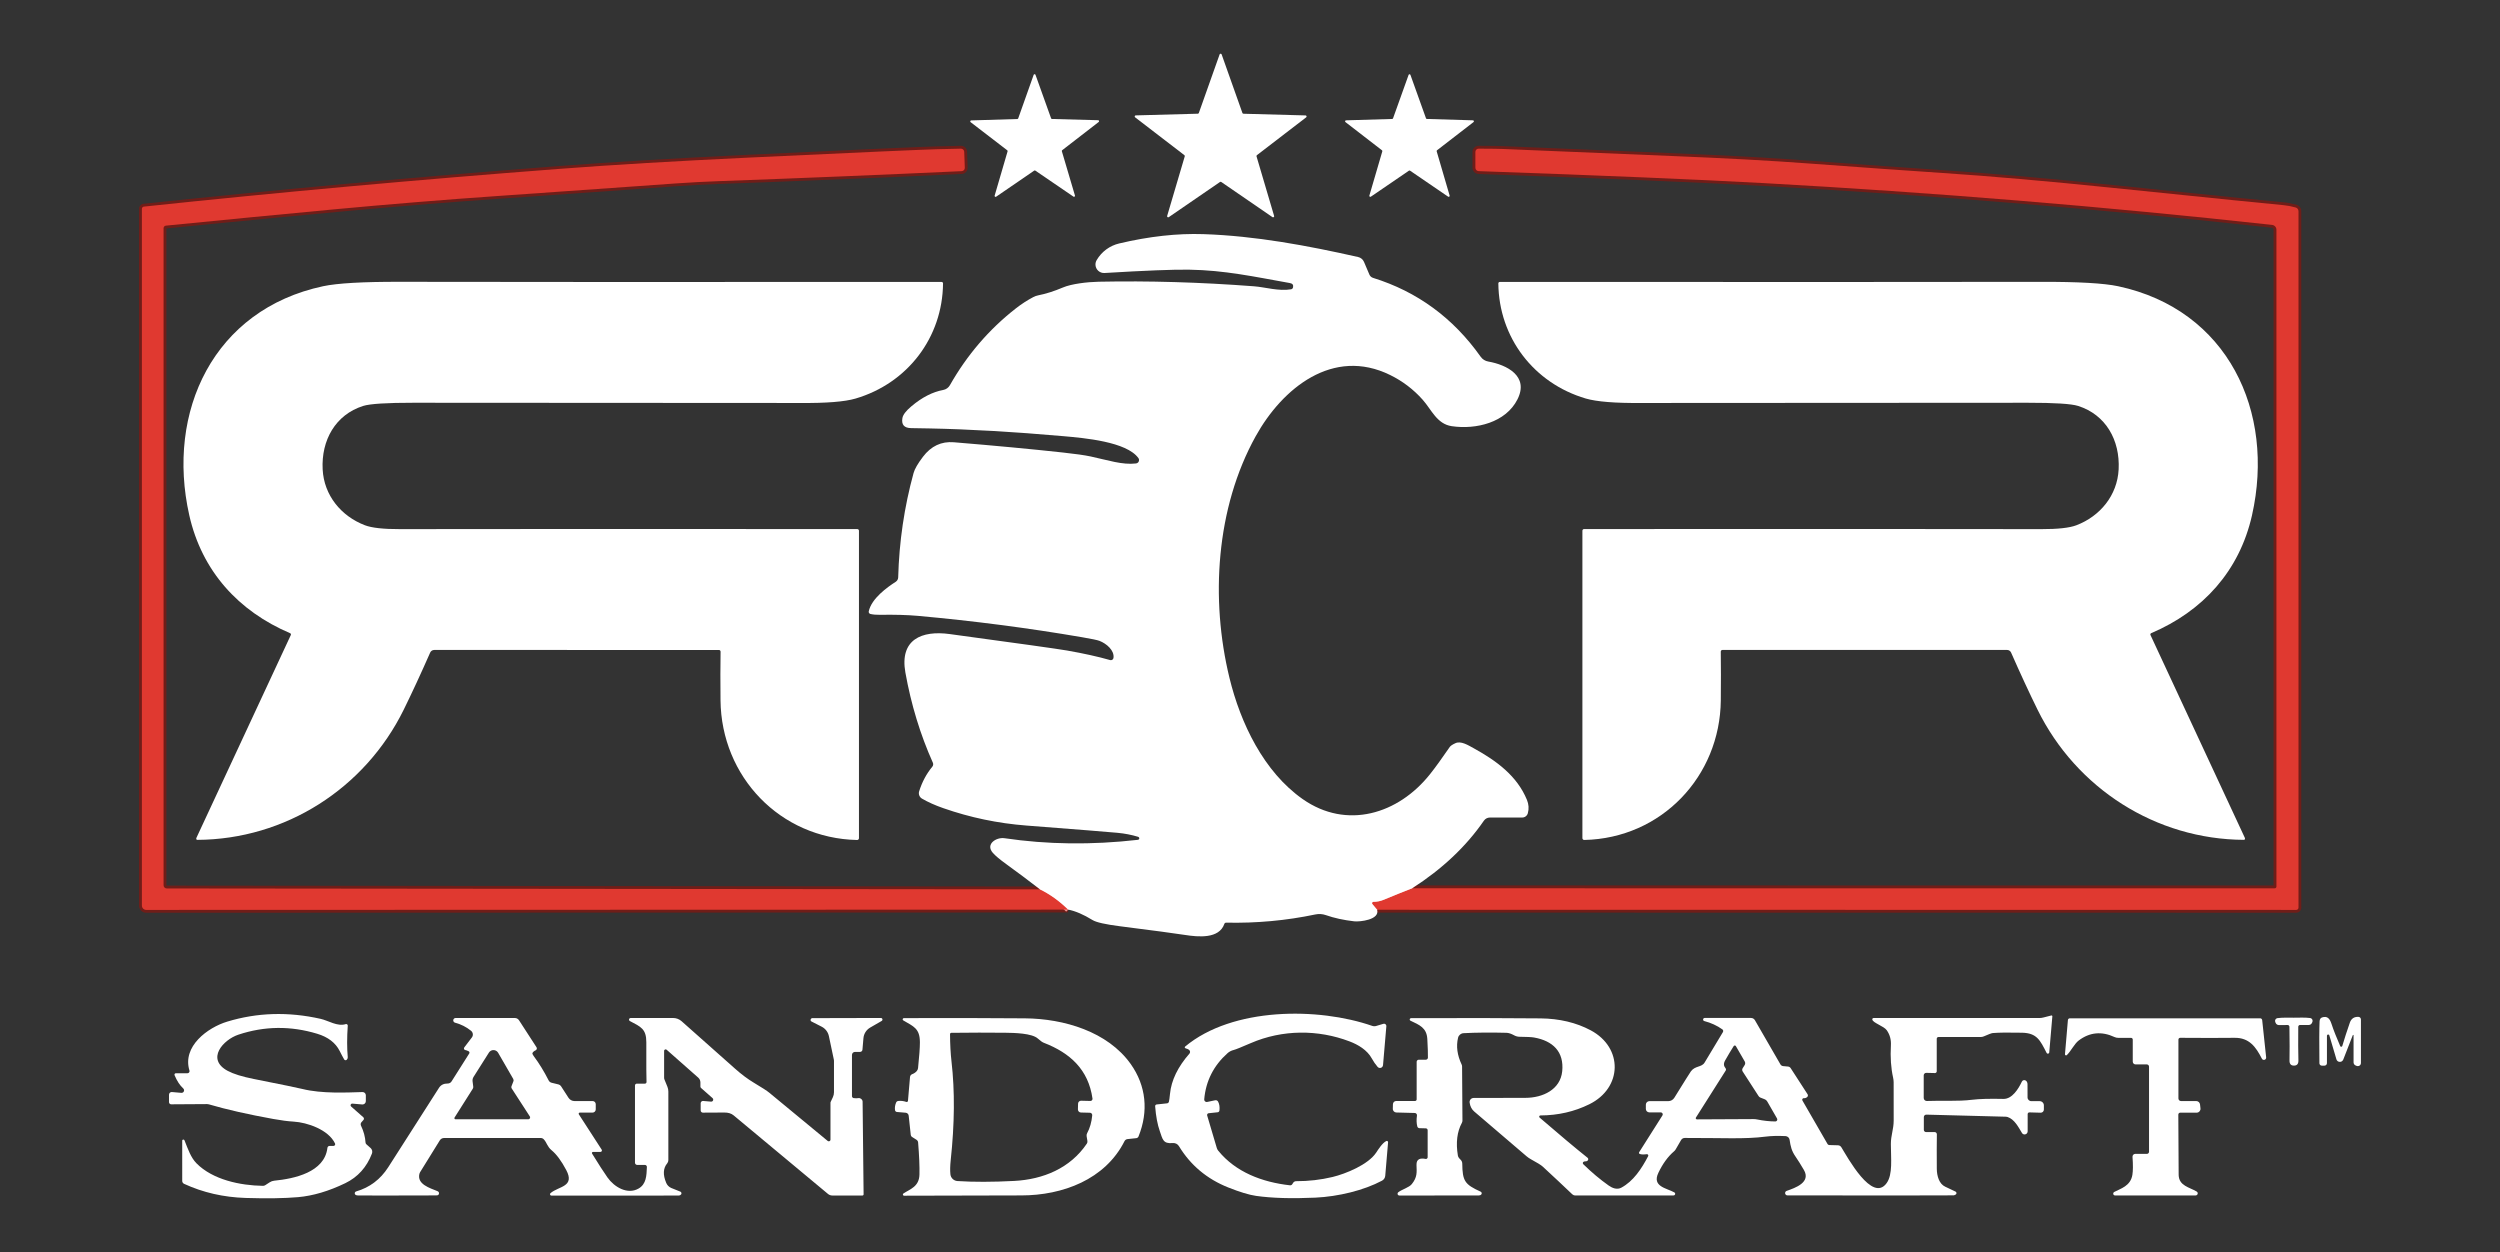 <svg xmlns="http://www.w3.org/2000/svg" xmlns:xlink="http://www.w3.org/1999/xlink" id="Layer_1" x="0px" y="0px" viewBox="0 0 220 110.175" style="enable-background:new 0 0 220 110.175;" xml:space="preserve"><rect x="0" y="0" width="220" height="110.175" fill="#333333" stroke="none"/><g>	<g>		<path style="fill:#701D18;" d="M202.068,80.319l-80.883-0.01v-0.501l80.831,0.01V18.58   c0-0.038-0.025-0.072-0.061-0.081c-0.38-0.104-0.722-0.169-1.017-0.195c-0.994-0.087-6.038-0.599-14.993-1.52   c-5.738-0.591-10.783-1.032-14.995-1.311c-3.052-0.203-7.036-0.486-11.839-0.841   c-3.269-0.244-7.25-0.462-11.834-0.648c-7.912-0.323-12.831-0.527-15.04-0.626   c-0.314-0.013-1.027-0.022-2.118-0.027l0,0c-0.018,0-0.036,0.018-0.036,0.035v1.397   c0,0.024,0.019,0.044,0.044,0.045c10.886,0.382,19.329,0.737,25.096,1.054c14.965,0.827,30.019,2.065,44.744,3.678   c0.347,0.038,0.608,0.33,0.608,0.679v57.799c0,0.222-0.181,0.403-0.403,0.403l-75.902-0.003v-0.501l75.804,0.003   V20.22c0-0.093-0.07-0.171-0.163-0.182c-14.716-1.612-29.761-2.849-44.717-3.676   c-5.763-0.317-14.204-0.671-25.086-1.054c-0.295-0.01-0.527-0.25-0.527-0.545v-1.397   c0.001-0.148,0.058-0.282,0.16-0.382c0.101-0.099,0.234-0.153,0.375-0.153c0.002,0,0.003,0,0.005,0   c1.095,0.005,1.815,0.014,2.136,0.028c2.208,0.099,7.127,0.303,15.039,0.626   c4.589,0.186,8.576,0.405,11.85,0.649c4.802,0.355,8.784,0.638,11.835,0.841   c4.217,0.28,9.269,0.721,15.013,1.312c8.952,0.921,13.993,1.432,14.985,1.519   c0.324,0.028,0.696,0.099,1.105,0.211c0.253,0.069,0.429,0.301,0.429,0.564v61.289   C202.516,80.117,202.315,80.319,202.068,80.319z"></path>		<path style="fill:#701D18;" d="M12.868,80.322c-0.348,0-0.631-0.283-0.631-0.631V18.377   c-0.001-0.226,0.17-0.418,0.397-0.444c11.82-1.253,24.115-2.37,36.547-3.32   c4.688-0.357,10.288-0.691,16.645-0.992c9.978-0.47,15.43-0.713,16.667-0.741   c1.512-0.036,1.945-0.046,2.033-0.047l0.023-0.001c0.135-0.004,0.273,0.045,0.379,0.144   c0.106,0.098,0.167,0.232,0.173,0.376l0.05,1.398c0.011,0.293-0.219,0.544-0.513,0.559   c-6.968,0.324-14.155,0.619-21.36,0.879c-1.211,0.043-2.5,0.112-3.831,0.205   c-0.931,0.064-2.21,0.154-3.837,0.273c-3.879,0.282-7.754,0.555-11.518,0.811   c-9.097,0.623-17.308,1.431-26.002,2.287l-3.447,0.339V77.904c0,0.017,0.013,0.03,0.03,0.03l76.838,0.077   l-0.001,0.501l-76.838-0.077c-0.292,0-0.53-0.238-0.53-0.531V20.082c-0.001-0.245,0.183-0.45,0.427-0.474   l3.471-0.341c8.697-0.856,16.912-1.664,26.017-2.288c3.764-0.256,7.638-0.529,11.516-0.811   c1.627-0.119,2.907-0.21,3.838-0.273c1.337-0.093,2.632-0.162,3.848-0.205   c7.204-0.259,14.389-0.555,21.354-0.879c0.021-0.001,0.038-0.019,0.037-0.041l-0.05-1.397   c-0.001-0.018-0.021-0.04-0.041-0.04c-0,0-0.001,0-0.001,0c-0.058,0.001-0.738,0.017-2.055,0.048   c-1.216,0.028-6.819,0.277-16.655,0.741c-6.352,0.3-11.948,0.634-16.631,0.991   c-12.41,0.949-24.684,2.064-36.482,3.313v61.265c0,0.072,0.058,0.13,0.13,0.13l81.131-0.025v0.501   L12.868,80.322z"></path>		<path style="fill:#F09C98;" d="M93.823,80.225c-0.745-0.734-1.559-1.318-2.42-1.738l0.22-0.45   c0.909,0.443,1.768,1.06,2.551,1.831L93.823,80.225z"></path>		<path style="fill:#F09C98;" d="M120.993,80.219l-0.418-0.503c-0.13-0.162-0.105-0.396,0.054-0.524   c0.066-0.053,0.147-0.081,0.229-0.082c0.272,0.006,0.553-0.055,0.823-0.166c0.944-0.393,1.786-0.733,2.501-1.009   l0.18,0.467c-0.711,0.275-1.549,0.612-2.489,1.004c-0.244,0.101-0.494,0.165-0.745,0.191l0.25,0.301   L120.993,80.219z"></path>	</g>	<path style="fill:#FFFFFF;" d="M109.423,10.009l5.464,0.148c0.052,0.002,0.094,0.046,0.092,0.098  c-0.001,0.028-0.014,0.055-0.037,0.072l-4.335,3.329c-0.031,0.024-0.044,0.065-0.033,0.103l1.549,5.244  c0.015,0.05-0.014,0.103-0.065,0.118c-0.028,0.008-0.057,0.003-0.081-0.013l-4.506-3.094  c-0.033-0.023-0.077-0.023-0.11,0l-4.506,3.094c-0.043,0.03-0.102,0.019-0.132-0.025  c-0.016-0.024-0.021-0.053-0.013-0.081l1.549-5.244c0.011-0.038-0.002-0.078-0.033-0.103l-4.335-3.329  c-0.042-0.032-0.049-0.092-0.017-0.134c0.017-0.022,0.044-0.036,0.072-0.037l5.464-0.148  c0.039-0.001,0.074-0.026,0.088-0.063l1.827-5.151c0.017-0.05,0.071-0.076,0.121-0.06  c0.028,0.009,0.05,0.032,0.06,0.06l1.827,5.151C109.349,9.984,109.384,10.009,109.423,10.009z"></path>	<path style="fill:#FFFFFF;" d="M125.561,10.468l4.053,0.12c0.048,0,0.088,0.039,0.088,0.088  c0,0.028-0.013,0.053-0.035,0.07l-3.209,2.478c-0.028,0.022-0.04,0.059-0.03,0.093l1.139,3.892  c0.014,0.046-0.013,0.095-0.059,0.109c-0.025,0.007-0.052,0.003-0.073-0.011l-3.349-2.288  c-0.03-0.021-0.07-0.021-0.1,0l-3.349,2.288c-0.04,0.027-0.095,0.016-0.121-0.024  c-0.014-0.022-0.018-0.049-0.011-0.073l1.139-3.892c0.01-0.034-0.002-0.071-0.03-0.093l-3.209-2.478  c-0.039-0.029-0.047-0.084-0.018-0.123c0.017-0.022,0.043-0.035,0.07-0.035l4.053-0.12  c0.035-0.002,0.066-0.025,0.078-0.058l1.367-3.817c0.016-0.046,0.066-0.07,0.112-0.053  c0.025,0.009,0.045,0.029,0.053,0.053l1.367,3.817C125.495,10.443,125.525,10.466,125.561,10.468z"></path>	<path style="fill:#FFFFFF;" d="M92.575,10.47l4.058,0.108c0.048,0.001,0.086,0.042,0.085,0.09  c-0.001,0.027-0.014,0.052-0.035,0.068l-3.209,2.481c-0.029,0.022-0.041,0.06-0.03,0.095l1.151,3.892  c0.015,0.046-0.01,0.095-0.056,0.11c-0.027,0.009-0.056,0.004-0.079-0.013l-3.352-2.288  c-0.031-0.02-0.071-0.019-0.1,0.003l-3.347,2.295c-0.041,0.026-0.095,0.015-0.121-0.026  c-0.013-0.021-0.018-0.046-0.011-0.07l1.139-3.897c0.009-0.035-0.004-0.071-0.033-0.093l-3.219-2.473  c-0.037-0.031-0.043-0.086-0.012-0.123c0.016-0.019,0.039-0.031,0.065-0.032l4.055-0.123  c0.036-0.001,0.068-0.024,0.08-0.058l1.357-3.825c0.015-0.046,0.065-0.071,0.111-0.055  c0.025,0.008,0.045,0.028,0.054,0.053l1.369,3.822C92.507,10.446,92.539,10.469,92.575,10.47z"></path>	<path style="fill:#E03930;" d="M91.513,78.262c0.889,0.434,1.718,1.029,2.486,1.785l-81.131,0.025  c-0.21,0-0.381-0.17-0.381-0.381l0,0V18.377c-0.001-0.1,0.075-0.184,0.175-0.195  c11.873-1.258,24.052-2.365,36.538-3.319c4.704-0.359,10.25-0.689,16.638-0.991  c9.877-0.466,15.431-0.713,16.661-0.741c1.333-0.032,2.015-0.048,2.045-0.048c0.16-0.01,0.298,0.113,0.308,0.275  c0,0.002,0,0.004,0,0.006l0.05,1.397c0.006,0.159-0.117,0.292-0.275,0.3  c-7.007,0.325-14.126,0.618-21.357,0.879c-1.222,0.043-2.501,0.112-3.84,0.205  c-0.931,0.063-2.21,0.154-3.837,0.273c-3.88,0.282-7.719,0.552-11.517,0.811  c-10.27,0.703-19.179,1.619-29.479,2.628c-0.116,0.012-0.203,0.109-0.203,0.225V77.904  c0,0.155,0.126,0.28,0.28,0.28L91.513,78.262z"></path>	<path style="fill:#E03930;" d="M121.185,80.059l-0.418-0.503c-0.042-0.052-0.033-0.127,0.019-0.169  c0.021-0.017,0.047-0.026,0.074-0.026c0.309,0.002,0.614-0.06,0.916-0.185c0.95-0.396,1.781-0.731,2.496-1.006  l75.902,0.003c0.084,0,0.153-0.068,0.153-0.153V20.22c0-0.221-0.166-0.406-0.386-0.43  c-14.792-1.62-29.702-2.846-44.731-3.677c-5.792-0.319-14.156-0.67-25.091-1.054  c-0.159-0.005-0.285-0.136-0.285-0.295v-1.397c0-0.158,0.128-0.285,0.285-0.285c0.001,0,0.002,0,0.003,0  c1.103,0.005,1.812,0.014,2.128,0.028c2.208,0.099,7.221,0.307,15.039,0.626c4.607,0.187,8.555,0.403,11.842,0.648  c4.826,0.357,8.772,0.637,11.837,0.841c4.23,0.28,9.232,0.718,15.004,1.312  c9.006,0.926,14.002,1.433,14.989,1.519c0.31,0.027,0.664,0.094,1.061,0.203  c0.145,0.04,0.245,0.172,0.245,0.323v61.289c0,0.111-0.088,0.2-0.198,0.2L121.185,80.059z"></path>	<path style="fill:#FFFFFF;" d="M124.272,78.169c-0.714,0.275-1.546,0.611-2.496,1.006  c-0.302,0.125-0.607,0.187-0.916,0.185c-0.066,0.001-0.12,0.055-0.119,0.121c0,0.027,0.009,0.053,0.026,0.074  l0.418,0.503c0.26,0.886-1.529,1.074-2.013,1.019c-0.924-0.105-1.756-0.287-2.496-0.546  c-0.295-0.103-0.612-0.124-0.919-0.06c-2.568,0.539-5.187,0.78-7.857,0.723  c-0.072-0.002-0.136,0.043-0.158,0.11c-0.458,1.327-2.28,1.156-3.467,0.971  c-0.898-0.14-2.795-0.394-5.692-0.761c-1.295-0.164-2.108-0.346-2.438-0.548  c-0.798-0.491-1.514-0.798-2.148-0.921c-0.768-0.756-1.596-1.351-2.486-1.785  c-0.983-0.761-1.972-1.502-2.969-2.223c-0.571-0.412-0.965-0.744-1.181-0.996  c-0.663-0.768,0.325-1.382,1.026-1.279c3.768,0.557,7.676,0.606,11.725,0.145  c0.055-0.007,0.093-0.023,0.115-0.05c0.048-0.056,0.037-0.141-0.024-0.191c-0.015-0.012-0.033-0.022-0.051-0.027  c-0.571-0.175-1.181-0.293-1.83-0.353c-0.856-0.08-3.524-0.293-8.002-0.638  c-2.511-0.194-4.945-0.703-7.302-1.527c-0.719-0.25-1.347-0.531-1.882-0.841  c-0.225-0.13-0.329-0.4-0.25-0.648c0.259-0.821,0.644-1.541,1.156-2.16c0.083-0.098,0.102-0.235,0.05-0.353  c-1.11-2.481-1.916-5.126-2.418-7.935c-0.521-2.914,1.442-3.72,3.892-3.387  c6.072,0.824,9.513,1.307,10.32,1.447c1.47,0.257,2.739,0.538,3.807,0.844c0.124,0.035,0.252-0.037,0.287-0.161  c0.002-0.009,0.004-0.018,0.006-0.027c0.098-0.663-0.621-1.269-1.234-1.504c-0.184-0.07-0.694-0.177-1.532-0.32  c-4.748-0.813-9.573-1.44-14.476-1.882c-0.896-0.08-2.002-0.11-3.317-0.09  c-0.315,0.005-0.592-0.019-0.829-0.073c-0.104-0.024-0.169-0.126-0.148-0.23c0.245-1.141,1.637-2.13,2.373-2.601  c0.132-0.085,0.213-0.229,0.218-0.386c0.085-3.144,0.536-6.204,1.352-9.181c0.097-0.357,0.373-0.836,0.829-1.437  c0.713-0.94,1.615-1.365,2.708-1.277c3.608,0.297,6.813,0.598,9.614,0.904c1.105,0.12,1.914,0.235,2.428,0.345  c1.517,0.323,2.793,0.763,4.005,0.616c0.163-0.021,0.279-0.17,0.258-0.333c-0.006-0.049-0.024-0.095-0.053-0.135  c-1.036-1.449-4.771-1.77-6.596-1.932c-4.379-0.386-8.305-0.612-11.78-0.681  c-0.534-0.012-1.075-0.021-1.622-0.028c-0.617-0.007-0.874-0.303-0.771-0.889c0.052-0.29,0.319-0.637,0.801-1.041  c0.929-0.781,1.861-1.257,2.793-1.429c0.245-0.046,0.457-0.197,0.581-0.413c1.507-2.658,3.436-4.908,5.787-6.748  c0.501-0.392,1.019-0.729,1.554-1.011c0.138-0.073,0.285-0.125,0.438-0.155c0.672-0.132,1.397-0.362,2.173-0.691  c0.736-0.315,2.12-0.486,3.144-0.506c4.394-0.09,8.948,0.043,13.662,0.401c0.994,0.075,2.185,0.451,3.269,0.265  c0.086-0.015,0.154-0.081,0.173-0.165c0.047-0.215-0.043-0.343-0.27-0.383c-3.174-0.566-5.752-1.129-8.871-1.179  c-1.37-0.022-3.853,0.076-7.449,0.293c-0.414,0.025-0.77-0.29-0.795-0.704c-0.009-0.148,0.026-0.296,0.102-0.425  l0.007-0.013c0.433-0.737,1.149-1.264,1.98-1.459c2.63-0.622,5.1-0.895,7.409-0.819  c4.571,0.15,9.169,1.011,13.619,2.015c0.228,0.052,0.418,0.21,0.511,0.425l0.478,1.124  c0.059,0.135,0.174,0.238,0.315,0.283c3.895,1.21,7.054,3.524,9.477,6.944c0.157,0.223,0.397,0.374,0.666,0.42  c1.622,0.285,3.602,1.274,2.576,3.319c-1.029,2.058-3.655,2.683-5.787,2.37c-1.309-0.19-1.782-1.454-2.553-2.32  c-0.814-0.916-1.77-1.644-2.869-2.183c-5.026-2.471-9.487,1.156-11.832,5.387  c-3.504,6.318-3.993,14.35-2.31,21.259c0.974,4.005,3.024,8.273,6.448,10.676  c3.865,2.708,8.408,1.327,11.209-2.203c0.446-0.561,1.023-1.357,1.732-2.388c0.072-0.103,0.239-0.214,0.501-0.333  c0.481-0.218,1.094,0.165,1.622,0.456c2.005,1.106,3.797,2.425,4.666,4.531c0.162,0.391,0.189,0.783,0.08,1.179  c-0.061,0.223-0.263,0.378-0.493,0.378h-2.846c-0.21,0-0.406,0.103-0.526,0.275  C129.014,74.497,126.908,76.481,124.272,78.169z"></path>	<path style="fill:#FFFFFF;" d="M17.271,73.809c0.002-0.005,0.003-0.026,0.005-0.063c0-0.001,0.001-0.003,0.003-0.003  c0,0,0,0,0,0l8.313-17.86c0.028-0.06,0.001-0.132-0.06-0.161c-0.002-0.001-0.003-0.001-0.005-0.002  c-4.538-1.932-7.76-5.462-8.868-10.368c-2.063-9.139,2.135-18.105,11.775-20.165  c1.253-0.267,3.514-0.396,6.781-0.388c7.715,0.018,23.595,0.022,47.642,0.01c0.072,0,0.13,0.058,0.13,0.13  c-0.043,4.758-3.119,8.788-7.702,10.135c-0.953,0.279-2.574,0.408-4.864,0.388c-0.652-0.005-11.997-0.012-34.035-0.02  c-2.356-0.002-3.832,0.092-4.428,0.28c-2.436,0.773-3.697,3.016-3.564,5.587  c0.118,2.285,1.629,4.115,3.72,4.914c0.602,0.23,1.63,0.344,3.084,0.34c8.507-0.015,21.921-0.017,40.242-0.005  c0.082,0,0.148,0.066,0.148,0.148v27.054c0,0.088-0.072,0.16-0.16,0.16c-0.001,0-0.002,0-0.003,0  c-6.781-0.145-11.952-5.577-12.02-12.29c-0.017-1.61-0.015-3.038,0.005-4.283  c0.001-0.082-0.064-0.149-0.145-0.15c-0.001,0-0.002,0-0.003,0H38.209c-0.153-0-0.292,0.09-0.353,0.23  c-0.813,1.846-1.589,3.522-2.33,5.029c-3.409,6.926-10.408,11.414-18.163,11.452  c-0.051,0-0.093-0.041-0.093-0.092C17.271,73.814,17.271,73.811,17.271,73.809z"></path>	<path style="fill:#FFFFFF;" d="M197.558,73.806c0.004,0.051-0.034,0.096-0.085,0.1  c-0.003,0-0.005,0-0.008,0c-7.752-0.038-14.751-4.526-18.16-11.452  c-0.741-1.507-1.518-3.183-2.33-5.029c-0.061-0.14-0.2-0.23-0.353-0.23h-25.046  c-0.082,0-0.148,0.066-0.148,0.148c0,0.001,0,0.002,0,0.003c0.018,1.245,0.019,2.672,0.003,4.283  c-0.068,6.711-5.239,12.143-12.017,12.288c-0.088,0.001-0.161-0.069-0.163-0.158c0-0.001,0-0.002,0-0.003V46.705  c0-0.082,0.066-0.148,0.148-0.148h0c18.319-0.012,31.732-0.009,40.237,0.007c1.454,0.003,2.481-0.11,3.084-0.34  c2.09-0.798,3.602-2.628,3.72-4.914c0.133-2.571-1.129-4.814-3.564-5.587c-0.594-0.189-2.069-0.282-4.426-0.28  c-22.036,0.008-33.38,0.015-34.032,0.02c-2.289,0.018-3.911-0.112-4.864-0.391  c-4.581-1.347-7.657-5.374-7.7-10.133c0-0.072,0.058-0.13,0.13-0.13l0,0  c24.043,0.012,39.922,0.009,47.637-0.007c3.267-0.008,5.528,0.121,6.781,0.388  c9.637,2.06,13.835,11.024,11.772,20.163c-1.109,4.906-4.33,8.433-8.868,10.365  c-0.062,0.026-0.092,0.097-0.067,0.158c0.001,0.002,0.001,0.003,0.002,0.005l8.31,17.86  c0.001,0,0.003,0.001,0.003,0.003C197.554,73.781,197.556,73.801,197.558,73.806z"></path>	<path style="fill:#FFFFFF;" d="M16.034,100.384c-0.001-0.057,0.045-0.103,0.103-0.102  c0.042,0,0.081,0.026,0.097,0.065c0.308,0.778,0.561,1.522,1.054,2.022c1.432,1.452,3.85,1.955,5.85,1.985  c0.072,0.002,0.142-0.018,0.203-0.058l0.396-0.255c0.12-0.079,0.257-0.127,0.398-0.14  c1.752-0.173,4.428-0.733,4.678-2.891c0.011-0.096,0.092-0.168,0.188-0.168h0.343  c0.084-0,0.152-0.069,0.152-0.153c-0-0.022-0.005-0.044-0.015-0.065  c-0.576-1.212-2.441-1.852-3.644-1.922c-0.486-0.027-1.083-0.104-1.792-0.233  c-2.218-0.401-4.107-0.829-5.667-1.287c-0.048-0.015-0.098-0.022-0.148-0.022l-3.164,0.02  c-0.105,0.001-0.191-0.083-0.193-0.188c0-0.001,0-0.002,0-0.003v-0.653c-0-0.131,0.106-0.238,0.237-0.238  c0.006,0,0.012,0,0.018,0.001l0.831,0.073c0.123,0.011,0.231-0.08,0.241-0.203  c0.006-0.07-0.021-0.139-0.073-0.185c-0.295-0.265-0.55-0.652-0.763-1.161  c-0.028-0.065,0.001-0.14,0.065-0.167c0.016-0.007,0.033-0.011,0.051-0.01h1.016  c0.102-0,0.185-0.082,0.185-0.183c0-0.018-0.003-0.035-0.008-0.052c-0.653-2.133,1.609-3.787,3.314-4.305  c2.638-0.804,5.378-0.888,8.218-0.25c0.696,0.155,1.489,0.703,2.22,0.466c0.073-0.022,0.15,0.019,0.172,0.091  c0.005,0.016,0.007,0.032,0.006,0.049c-0.072,1.046-0.072,1.97,0,2.771c0.007,0.072-0.019,0.143-0.078,0.213  c-0.05,0.063-0.142,0.072-0.205,0.021c-0.014-0.011-0.026-0.025-0.035-0.041c-0.102-0.173-0.232-0.419-0.391-0.736  c-0.364-0.724-1.023-1.231-1.978-1.519c-2.335-0.708-4.646-0.682-6.934,0.078  c-1.337,0.443-2.881,2.148-0.944,3.187c0.507,0.272,1.272,0.51,2.293,0.713c2.473,0.492,3.897,0.785,4.273,0.879  c1.73,0.433,3.947,0.31,5.297,0.273c0.158-0.004,0.289,0.12,0.293,0.278c0,0.003,0,0.005,0,0.008  v0.513c0.001,0.162-0.13,0.293-0.292,0.294c-0.008,0-0.016-0-0.023-0.001l-0.869-0.075  c-0.081-0.006-0.152,0.054-0.159,0.134c-0.004,0.046,0.014,0.091,0.049,0.121l1.071,0.946  c0.069,0.061,0.075,0.166,0.015,0.235l-0.18,0.203c-0.071,0.082-0.087,0.199-0.04,0.298  c0.239,0.499,0.372,0.995,0.401,1.489c0.003,0.059,0.03,0.114,0.075,0.153l0.368,0.328  c0.139,0.122,0.187,0.318,0.12,0.491c-0.462,1.202-1.242,2.068-2.34,2.601  c-1.46,0.706-2.847,1.116-4.16,1.232c-1.215,0.105-2.754,0.129-4.618,0.07  c-1.947-0.062-3.751-0.476-5.412-1.242c-0.101-0.046-0.165-0.146-0.165-0.255V100.384z"></path>	<path style="fill:#FFFFFF;" d="M104.289,92.099c4.173-3.482,11.727-3.467,16.468-1.82  c0.111,0.037,0.231,0.04,0.343,0.007l0.641-0.19c0.106-0.032,0.218,0.029,0.25,0.136  c0.007,0.024,0.01,0.049,0.008,0.074l-0.293,3.432c-0.014,0.149-0.145,0.258-0.294,0.244  c-0.069-0.006-0.133-0.039-0.179-0.092c-0.195-0.227-0.363-0.469-0.503-0.726c-0.418-0.773-1.229-1.239-1.975-1.522  c-2.758-1.049-5.895-1.054-8.691,0.155c-0.834,0.362-1.335,0.563-1.502,0.603  c-0.199,0.048-0.383,0.143-0.536,0.278c-1.228,1.095-1.913,2.449-2.055,4.062  c-0.011,0.12,0.078,0.226,0.2,0.236c0.021,0.002,0.043,0.001,0.063-0.004l0.701-0.148  c0.105-0.022,0.212,0.029,0.26,0.125c0.112,0.212,0.15,0.471,0.115,0.778  c-0.009,0.08-0.072,0.144-0.153,0.153l-0.796,0.085c-0.084,0.009-0.145,0.085-0.136,0.17  c0.001,0.009,0.003,0.019,0.005,0.028l0.849,2.866c0.026,0.086,0.069,0.165,0.125,0.233  c1.537,1.892,3.872,2.773,6.313,3.046c0.081,0.009,0.16-0.029,0.203-0.098l0.075-0.12  c0.057-0.09,0.158-0.145,0.265-0.145c1.105,0.002,2.171-0.121,3.199-0.368c1.161-0.28,3.131-1.079,3.842-2.143  c0.17-0.258,0.541-0.851,0.889-1.021c0.054-0.028,0.121-0.005,0.148,0.05c0.009,0.019,0.013,0.039,0.012,0.06  l-0.25,2.949c-0.016,0.181-0.122,0.342-0.283,0.428c-1.595,0.851-3.837,1.399-5.875,1.494  c-2.068,0.095-3.804,0.043-5.209-0.155c-0.609-0.087-1.427-0.335-2.453-0.743  c-1.871-0.746-3.317-1.959-4.338-3.639c-0.113-0.184-0.321-0.287-0.536-0.268  c-0.864,0.083-0.894-0.33-1.144-1.046c-0.205-0.579-0.342-1.309-0.41-2.19  c-0.006-0.081,0.053-0.152,0.133-0.16l0.914-0.098c0.08-0.009,0.146-0.067,0.165-0.145  c0.028-0.112,0.06-0.343,0.095-0.693c0.117-1.192,0.69-2.375,1.72-3.549c0.012-0.013,0.02-0.029,0.025-0.045  c0.073-0.189-0.054-0.327-0.383-0.415c-0.046-0.014-0.073-0.062-0.059-0.109  C104.267,92.124,104.276,92.11,104.289,92.099z"></path>	<path style="fill:#FFFFFF;" d="M150.008,89.581h4.085c0.139,0,0.268,0.074,0.338,0.195l2.245,3.887  c0.05,0.088,0.141,0.146,0.243,0.155l0.425,0.038c0.095,0.008,0.181,0.059,0.233,0.138l1.489,2.3  c0.051,0.078,0.037,0.181-0.033,0.243c-0.083,0.077-0.18,0.111-0.29,0.103c-0.076-0.006-0.142,0.051-0.148,0.127  c-0.002,0.027,0.004,0.055,0.018,0.078l2.203,3.815c0.036,0.064,0.102,0.104,0.175,0.105l0.751,0.02  c0.119,0.003,0.229,0.066,0.293,0.168c0.531,0.856,2.726,4.934,3.993,3.156c0.548-0.768,0.37-2.16,0.368-3.427  c-0.003-0.771,0.245-1.294,0.248-2.063c0.007-1.433,0.006-2.559-0.003-3.377c-0.002-0.14-0.018-0.279-0.048-0.415  c-0.189-0.841-0.253-1.789-0.193-2.844c0.028-0.497-0.095-0.94-0.37-1.329  c-0.248-0.353-1.212-0.641-1.267-0.931c-0.012-0.062,0.028-0.123,0.09-0.135c0.007-0.002,0.015-0.002,0.022-0.002  h14.583c0.123,0,0.247-0.016,0.368-0.048l0.696-0.178c0.036-0.01,0.073,0.013,0.083,0.05  c0.002,0.007,0.003,0.015,0.002,0.023l-0.273,3.181c-0.007,0.067-0.067,0.116-0.135,0.109  c-0.041-0.004-0.076-0.028-0.096-0.064c-0.573-1.124-0.856-1.752-2.168-1.78c-1.187-0.025-2.045-0.015-2.576,0.03  c-0.097,0.008-0.36,0.106-0.788,0.293c-0.084,0.036-0.175,0.055-0.268,0.055h-3.717  c-0.084,0-0.153,0.068-0.153,0.153v2.864c0,0.086-0.069,0.155-0.155,0.155c-0.002,0-0.003,0-0.005-0  l-0.756-0.018c-0.123-0.004-0.226,0.092-0.23,0.215c-0,0.003-0,0.005-0,0.008v1.985  c-0,0.148,0.12,0.268,0.268,0.268c0.003,0,0.007-0,0.01-0c1.464-0.058,2.693,0.05,3.98-0.108  c0.624-0.077,1.544-0.102,2.758-0.075c0.763,0.015,1.319-0.879,1.622-1.524c0.054-0.117,0.196-0.165,0.316-0.106  c0.027,0.013,0.051,0.03,0.072,0.051c0.073,0.075,0.109,0.176,0.108,0.303c0,0.602,0.001,0.984,0.003,1.144  c0.001,0.181,0.148,0.328,0.328,0.328h0.736c0.206,0,0.373,0.167,0.373,0.373v0.37c0,0.152-0.123,0.275-0.275,0.275  c-0.003,0-0.005,0-0.008-0l-0.991-0.028c-0.083-0.001-0.151,0.065-0.153,0.148c0,0.001,0,0.002,0,0.003v1.524  c-0.002,0.149-0.125,0.269-0.274,0.266c-0.092-0.001-0.178-0.05-0.226-0.129  c-0.323-0.536-0.666-1.209-1.269-1.407c-0.045-0.015-0.091-0.023-0.138-0.025l-7.009-0.183  c-0.119-0.003-0.217,0.091-0.22,0.21c0,0.002-0,0.003-0,0.005v1.126c0,0.106,0.086,0.193,0.193,0.193  h0.758c0.108,0,0.195,0.087,0.195,0.195c0,0.002,0,0.003-0,0.005c-0.012,0.751-0.013,1.759-0.005,3.024  c0.005,0.653,0.21,1.337,0.738,1.582c0.554,0.255,0.861,0.401,0.921,0.438c0.071,0.045,0.094,0.138,0.05,0.209  c-0.015,0.024-0.037,0.044-0.063,0.056c-0.085,0.04-0.132,0.06-0.14,0.06c-0.486,0.012-5.37,0.013-14.653,0.005  c-0.113-0.002-0.204-0.095-0.202-0.208c0.001-0.085,0.055-0.161,0.135-0.19c0.756-0.263,2.16-0.748,1.517-1.845  c-0.289-0.492-0.531-0.879-0.726-1.159c-0.363-0.521-0.443-0.914-0.531-1.494  c-0.026-0.179-0.176-0.314-0.358-0.323c-0.679-0.032-1.26-0.017-1.742,0.045  c-1.882,0.238-3.705,0.11-7.126,0.118c-0.135-0-0.259,0.071-0.325,0.188l-0.473,0.816  c-0.038,0.065-0.086,0.122-0.143,0.17c-0.544,0.467-1.005,1.101-1.384,1.902  c-0.571,1.209,0.716,1.329,1.409,1.715c0.069,0.038,0.095,0.124,0.057,0.194  c-0.025,0.046-0.074,0.075-0.127,0.074h-8.663c-0.091,0-0.18-0.036-0.248-0.1  c-0.759-0.724-1.626-1.537-2.601-2.438c-0.135-0.127-0.485-0.344-1.049-0.651  c-0.13-0.072-0.253-0.156-0.368-0.253c-0.189-0.157-1.726-1.472-4.613-3.945  c-0.219-0.187-0.353-0.446-0.403-0.778c-0.03-0.195,0.103-0.378,0.298-0.409  c0.015-0.002,0.031-0.004,0.047-0.004c0.085-0.003,1.608-0.007,4.568-0.01c1.522-0.003,3.071-0.723,3.234-2.34  c0.173-1.715-0.816-2.678-2.481-2.971c-0.205-0.037-0.632-0.058-1.279-0.065  c-0.159-0.002-0.316-0.043-0.456-0.12c-0.269-0.147-0.496-0.223-0.681-0.228  c-1.393-0.037-2.656-0.026-3.787,0.033c-0.232,0.012-0.427,0.175-0.481,0.401  c-0.18,0.746-0.075,1.532,0.315,2.358c0.025,0.053,0.038,0.11,0.038,0.168l0.033,4.756  c0,0.072-0.017,0.143-0.05,0.205c-0.424,0.783-0.541,1.743-0.353,2.881c0.015,0.09,0.056,0.173,0.118,0.238  l0.14,0.148c0.081,0.087,0.126,0.2,0.128,0.318c0.02,1.534,0.215,1.837,1.619,2.473  c0.079,0.036,0.115,0.129,0.08,0.207c-0.007,0.015-0.016,0.029-0.027,0.041c-0.053,0.058-0.132,0.088-0.235,0.088  c-1.065,0.002-3.389,0.003-6.974,0.003c-0.087,0.001-0.158-0.07-0.157-0.159  c0-0.049,0.023-0.096,0.062-0.127c0.335-0.258,0.951-0.415,1.196-0.723c0.486-0.608,0.433-1.029,0.41-1.675  c-0.02-0.558,0.363-0.623,0.798-0.536c0.083,0.017,0.163-0.037,0.18-0.12c0.002-0.01,0.003-0.02,0.003-0.03  v-2.378c0-0.088-0.069-0.16-0.155-0.163l-0.563-0.015c-0.093-0.001-0.173-0.066-0.195-0.158  c-0.07-0.272-0.079-0.589-0.028-0.951c0.015-0.11-0.061-0.211-0.171-0.226c-0.007-0.001-0.015-0.002-0.022-0.002  l-1.622-0.043c-0.175-0.004-0.315-0.15-0.31-0.325c0-0,0-0,0-0l0.01-0.403  c0.004-0.159,0.133-0.285,0.29-0.285h1.655c0.079,0,0.143-0.063,0.143-0.14v-3.307  c0-0.102,0.083-0.185,0.185-0.185c0,0,0,0,0,0h0.621c0.1,0,0.182-0.08,0.185-0.18  c0.007-0.334-0.011-0.884-0.053-1.65c-0.058-0.986-0.693-1.229-1.479-1.602c-0.059-0.026-0.086-0.096-0.06-0.155  c0.019-0.044,0.063-0.071,0.11-0.07c4.769-0.017,8.564-0.01,11.384,0.02c1.67,0.018,3.145,0.368,4.423,1.049  c2.884,1.539,2.786,5.074-0.118,6.506c-1.32,0.651-2.755,0.98-4.305,0.986c-0.059-0.001-0.108,0.047-0.109,0.107  c-0,0.032,0.014,0.063,0.039,0.084c1.76,1.519,3.167,2.697,4.22,3.537c0.075,0.06,0.078,0.169,0.007,0.244  c-0.04,0.042-0.097,0.065-0.154,0.064c-0.097-0.002-0.169,0.015-0.218,0.05  c-0.06,0.044-0.073,0.129-0.029,0.189c0.004,0.006,0.009,0.011,0.014,0.016c0.724,0.709,1.466,1.333,2.225,1.87  c0.318,0.228,0.738,0.401,1.114,0.2c1.064-0.566,1.79-1.665,2.37-2.779c0.03-0.059,0.006-0.132-0.053-0.161  c-0.022-0.011-0.047-0.015-0.072-0.011c-0.254,0.037-0.456,0.031-0.608-0.018  c-0.056-0.016-0.087-0.076-0.07-0.133c0.003-0.01,0.007-0.019,0.013-0.028l2.047-3.232  c0.051-0.082,0.026-0.19-0.056-0.241c-0.028-0.017-0.059-0.026-0.092-0.026H145.14  c-0.169,0-0.305-0.136-0.305-0.303v-0.373c0-0.173,0.14-0.313,0.313-0.313h1.662  c0.215-0,0.414-0.111,0.528-0.293c0.894-1.444,1.382-2.22,1.462-2.33c0.373-0.506,0.941-0.338,1.204-0.771  c0.963-1.605,1.5-2.499,1.612-2.681c0.049-0.08,0.029-0.185-0.048-0.24c-0.469-0.334-1-0.578-1.595-0.733  c-0.073-0.02-0.116-0.096-0.096-0.169C149.894,89.623,149.947,89.582,150.008,89.581z M149.33,98.505l4.964-0.025  c0.113-0.002,0.226,0.009,0.335,0.033c0.544,0.112,1.076,0.17,1.597,0.175c0.097,0.001,0.176-0.077,0.176-0.174  c0-0.031-0.008-0.062-0.024-0.089l-0.856-1.487c-0.055-0.094-0.141-0.167-0.243-0.208l-0.36-0.14  c-0.067-0.026-0.124-0.072-0.163-0.133l-1.399-2.163c-0.058-0.088-0.059-0.202-0.003-0.29l0.175-0.278  c0.061-0.096,0.064-0.218,0.007-0.318l-0.778-1.347c-0.031-0.054-0.1-0.073-0.154-0.042  c-0.016,0.009-0.029,0.022-0.039,0.037c-0.242,0.382-0.491,0.798-0.746,1.249c-0.168,0.295-0.138,0.498,0.03,0.703  c0.046,0.057,0.051,0.138,0.013,0.2l-2.621,4.138c-0.03,0.048-0.016,0.111,0.032,0.142  C149.291,98.499,149.31,98.505,149.33,98.505z"></path>	<path style="fill:#FFFFFF;" d="M207.114,91.105c-0-0.019-0.016-0.035-0.035-0.035  c-0.014,0-0.027,0.009-0.032,0.022l-0.839,2.15c-0.062,0.164-0.245,0.247-0.41,0.185  c-0.094-0.035-0.166-0.114-0.194-0.21l-0.623-2.105c-0.018-0.057-0.078-0.088-0.135-0.07  c-0.044,0.014-0.074,0.054-0.075,0.1v2.416c0,0.122-0.099,0.22-0.22,0.22l0,0h-0.23  c-0.117,0-0.211-0.094-0.213-0.21c-0.02-1.807-0.015-3.035,0.015-3.685c0.008-0.185,0.081-0.301,0.218-0.348  c0.456-0.153,0.676,0.098,0.824,0.546c0.187,0.566,0.445,1.224,0.773,1.975c0.021,0.05,0.079,0.072,0.129,0.05  c0.027-0.012,0.047-0.035,0.056-0.063c0.183-0.624,0.405-1.307,0.663-2.047c0.125-0.36,0.379-0.531,0.761-0.511  c0.121,0.007,0.215,0.107,0.215,0.228v3.84c0,0.148-0.12,0.268-0.27,0.268  c-0.033,0-0.065-0.006-0.096-0.018l-0.095-0.037c-0.113-0.045-0.188-0.155-0.188-0.278V91.105z"></path>	<path style="fill:#FFFFFF;" d="M201.856,89.558c0.513-0.003,0.971-0.028,1.437,0.028  c0.135,0.016,0.23,0.138,0.214,0.273c-0.002,0.017-0.006,0.034-0.011,0.05l-0.035,0.09  c-0.046,0.12-0.163,0.2-0.293,0.2h-0.766c-0.085,0-0.154,0.069-0.155,0.155  c-0.012,1.278-0.007,2.264,0.013,2.959c0.01,0.307-0.12,0.461-0.391,0.461c-0.27,0.002-0.401-0.151-0.393-0.458  c0.015-0.694,0.013-1.68-0.007-2.959c-0.001-0.086-0.07-0.155-0.155-0.155l-0.766,0.005  c-0.13,0.001-0.248-0.077-0.295-0.198l-0.035-0.09c-0.044-0.128,0.024-0.268,0.152-0.312  c0.015-0.005,0.032-0.009,0.048-0.011C200.882,89.536,201.34,89.558,201.856,89.558z"></path>	<path style="fill:#FFFFFF;" d="M40.092,89.584h5.214c0.15,0,0.289,0.076,0.37,0.203l1.537,2.373  c0.056,0.084,0.032,0.198-0.053,0.254c-0.009,0.006-0.019,0.011-0.029,0.016c-0.12,0.052-0.21,0.127-0.27,0.225  c-0.03,0.052,0.001,0.139,0.093,0.263c0.481,0.642,0.923,1.362,1.327,2.158c0.052,0.103,0.148,0.178,0.26,0.205  l0.613,0.15c0.089,0.023,0.165,0.077,0.215,0.153l0.661,1.024c0.117,0.178,0.316,0.285,0.528,0.285h1.595  c0.151,0,0.273,0.123,0.273,0.275v0.461c0,0.155-0.127,0.28-0.283,0.28h-1.121  c-0.055,0.001-0.1,0.046-0.099,0.101c0,0.019,0.006,0.038,0.017,0.054l2.007,3.101  c0.04,0.061,0.023,0.143-0.038,0.184c-0.021,0.014-0.046,0.021-0.072,0.022h-0.651  c-0.052-0.001-0.096,0.041-0.097,0.093c-0,0.018,0.005,0.036,0.014,0.052  c0.566,0.921,1.018,1.622,1.357,2.103c0.586,0.836,1.755,1.537,2.733,0.974c0.691-0.398,0.701-1.139,0.733-1.895  c0.005-0.097-0.069-0.179-0.167-0.185c-0.003-0-0.007-0-0.01-0h-0.678  c-0.106,0-0.193-0.087-0.193-0.195c0,0,0,0,0,0v-6.798c0-0.088,0.073-0.16,0.163-0.16c0,0,0,0,0,0h0.713  c0.077,0,0.14-0.063,0.14-0.14c0-0.003-0-0.005-0-0.008c-0.017-0.279-0.022-1.444-0.018-3.497  c0.003-1.171-0.488-1.359-1.444-1.862c-0.07-0.035-0.099-0.121-0.064-0.191c0.025-0.05,0.076-0.081,0.132-0.079  h3.735c0.273,0,0.536,0.1,0.741,0.28c0.965,0.848,2.531,2.239,4.701,4.173  c0.574,0.511,1.127,0.924,1.66,1.242c0.711,0.424,1.164,0.717,1.359,0.879c3.277,2.707,4.991,4.122,5.141,4.245  c0.064,0.052,0.159,0.043,0.211-0.021c0.022-0.026,0.034-0.06,0.034-0.094v-3.254c0-0.02,0.004-0.039,0.013-0.058  l0.2-0.428c0.063-0.135,0.095-0.282,0.095-0.43v-2.773c0-0.035-0.004-0.069-0.013-0.103l-0.435-2.065  c-0.076-0.356-0.308-0.66-0.631-0.826l-0.904-0.461c-0.071-0.036-0.1-0.124-0.063-0.195  c0.009-0.017,0.021-0.033,0.036-0.045c0.005-0.003,0.013-0.012,0.022-0.025c0.015-0.017,0.031-0.028,0.04-0.028  l6.078-0.015c0.077,0.001,0.139,0.065,0.138,0.142c-0.001,0.049-0.026,0.093-0.068,0.118l-1.016,0.586  c-0.337,0.196-0.558,0.544-0.591,0.931l-0.088,1.019c-0.008,0.107-0.099,0.191-0.208,0.19h-0.446  c-0.148,0-0.268,0.12-0.268,0.268l0,0v3.624c0,0.087,0.064,0.16,0.15,0.173  c0.165,0.022,0.298,0.022,0.398,0.003c0.178-0.033,0.349,0.084,0.383,0.262c0.003,0.018,0.005,0.037,0.005,0.056  l0.088,8.148c0,0.057-0.045,0.103-0.1,0.103h0h-2.653c-0.139-0-0.274-0.049-0.381-0.138  c-4.686-3.91-7.453-6.214-8.3-6.911c-0.21-0.175-0.489-0.26-0.836-0.253c-0.659,0.012-1.284,0.015-1.875,0.01  c-0.107-0.001-0.193-0.088-0.193-0.195v-0.631c-0-0.112,0.091-0.203,0.204-0.203  c0.005,0,0.011,0,0.016,0.001l0.693,0.06c0.098,0.008,0.184-0.064,0.192-0.162  c0.005-0.056-0.017-0.111-0.059-0.148l-1.016-0.896c-0.033-0.03-0.052-0.074-0.053-0.12v-0.363  c0-0.162-0.069-0.316-0.19-0.423l-2.779-2.453c-0.056-0.05-0.141-0.045-0.191,0.011  c-0.023,0.025-0.035,0.058-0.034,0.092v2.358c0,0.053,0.01,0.106,0.03,0.155l0.263,0.646  c0.053,0.132,0.08,0.273,0.08,0.415v6.037c-0,0.102-0.035,0.201-0.1,0.28  c-0.362,0.43-0.391,1.004-0.088,1.72c0.083,0.201,0.241,0.361,0.441,0.448c0.112,0.05,0.378,0.157,0.798,0.32  c0.083,0.032,0.124,0.124,0.092,0.207c-0.006,0.017-0.016,0.032-0.027,0.046  c-0.055,0.063-0.125,0.095-0.21,0.095c-7.177-0.002-10.909-0.001-11.194,0.003  c-0.068,0.002-0.124-0.052-0.125-0.12c-0.001-0.038,0.016-0.074,0.045-0.098  c0.716-0.611,2.168-0.551,1.384-2.027c-0.427-0.806-0.857-1.388-1.289-1.745  c-0.391-0.323-0.415-0.671-0.688-0.961c-0.07-0.075-0.168-0.118-0.27-0.118h-8.506  c-0.152,0-0.293,0.078-0.373,0.205l-1.742,2.813c-0.025,0.042-0.043,0.086-0.055,0.133  c-0.225,0.919,0.899,1.244,1.607,1.534c0.099,0.04,0.146,0.153,0.105,0.251c-0.016,0.038-0.043,0.07-0.078,0.092  c-0.028,0.017-0.103,0.025-0.223,0.025c-3.88,0.013-6.154,0.014-6.821,0.003c-0.073-0.002-0.135-0.015-0.185-0.04  c-0.084-0.04-0.119-0.14-0.079-0.224c0.021-0.044,0.06-0.076,0.106-0.089c1.193-0.347,2.134-1.056,2.824-2.128  c1.408-2.194,2.897-4.523,4.466-6.986c0.167-0.26,0.423-0.388,0.768-0.383c0.137,0.002,0.265-0.068,0.338-0.183  l1.559-2.463c0.04-0.063,0.019-0.147-0.045-0.187c-0.003-0.002-0.006-0.004-0.009-0.005  c-0.132-0.063-0.225-0.098-0.28-0.103c-0.081-0.008-0.141-0.08-0.133-0.161  c0.003-0.028,0.013-0.055,0.03-0.077l0.668-0.874c0.139-0.181,0.107-0.44-0.07-0.586  c-0.415-0.337-0.888-0.576-1.417-0.716c-0.111-0.03-0.175-0.145-0.145-0.256  C39.919,89.647,39.999,89.585,40.092,89.584z M40.087,98.497h6.403c0.09-0.001,0.162-0.075,0.161-0.165  c-0-0.03-0.009-0.06-0.026-0.086l-1.587-2.45c-0.043-0.065-0.051-0.146-0.022-0.218l0.163-0.42  c0.029-0.07,0.023-0.149-0.015-0.215l-1.327-2.298c-0.132-0.227-0.423-0.305-0.649-0.174  c-0.066,0.038-0.122,0.092-0.162,0.156l-1.352,2.138c-0.073,0.115-0.104,0.25-0.088,0.383l0.06,0.481  c0.008,0.063-0.007,0.128-0.043,0.183l-1.602,2.531c-0.029,0.049-0.015,0.111,0.033,0.141  C40.05,98.492,40.068,98.497,40.087,98.497z"></path>	<path style="fill:#FFFFFF;" d="M79.543,89.594c4.02-0.013,7.57-0.007,10.651,0.02  c3.429,0.028,7.277,1.166,9.304,4.013c1.372,1.927,1.582,4.18,0.691,6.383c-0.034,0.082-0.11,0.139-0.198,0.148  l-0.776,0.083c-0.111,0.013-0.208,0.081-0.258,0.18c-1.702,3.377-5.442,4.773-9.076,4.776  c-5.15,0.005-8.589,0.013-10.318,0.025c-0.059,0.001-0.108-0.047-0.109-0.106c-0-0.037,0.018-0.071,0.049-0.091  c0.578-0.386,1.384-0.588,1.409-1.667c0.017-0.696-0.022-1.637-0.118-2.824c-0.008-0.096-0.061-0.183-0.143-0.235  l-0.396-0.25c-0.061-0.038-0.101-0.103-0.108-0.175l-0.183-1.695c-0.014-0.139-0.126-0.249-0.265-0.26  l-0.771-0.065c-0.087-0.008-0.156-0.075-0.168-0.163c-0.03-0.224,0.003-0.446,0.098-0.668  c0.031-0.075,0.1-0.127,0.18-0.138c0.225-0.03,0.464-0.003,0.716,0.083c0.057,0.021,0.12-0.01,0.141-0.068  c0.003-0.009,0.005-0.019,0.006-0.029l0.18-2.093c0.009-0.114,0.084-0.213,0.193-0.253  c0.152-0.055,0.282-0.142,0.391-0.26c0.068-0.075,0.111-0.169,0.123-0.268c0.108-1.045,0.163-1.799,0.163-2.263  c0-1.232-0.543-1.397-1.464-1.94c-0.051-0.029-0.068-0.093-0.037-0.144  C79.47,89.615,79.505,89.594,79.543,89.594z M83.603,91.003c0.005,0.899,0.048,1.706,0.13,2.418  c0.297,2.58,0.274,5.47-0.07,8.671c-0.053,0.496-0.063,0.91-0.028,1.244c0.033,0.323,0.295,0.574,0.618,0.596  c1.417,0.093,3.082,0.09,4.996-0.01c2.541-0.133,4.926-1.109,6.393-3.284c0.045-0.068,0.063-0.149,0.05-0.228  l-0.07-0.433c-0.013-0.085,0.002-0.171,0.043-0.248c0.247-0.459,0.397-0.986,0.451-1.582  c0.01-0.114-0.074-0.215-0.187-0.225c-0.004-0-0.009-0.001-0.013-0.001l-0.796-0.02  c-0.149-0.004-0.267-0.128-0.263-0.278c0-0,0-0,0-0l0.013-0.506c0.004-0.144,0.124-0.257,0.268-0.253  c0,0,0,0,0,0l0.814,0.02c0.102,0.002,0.187-0.079,0.189-0.181c0-0.01-0-0.02-0.002-0.029  c-0.36-2.541-1.952-4.01-4.288-4.911c-0.129-0.05-0.301-0.173-0.518-0.368c-0.521-0.476-2.095-0.503-2.844-0.513  c-1.514-0.017-3.106-0.014-4.776,0.007C83.652,90.891,83.603,90.942,83.603,91.003z"></path>	<path style="fill:#FFFFFF;" d="M181.883,92.847c-0.039,0.038-0.1,0.037-0.138-0.002  c-0.02-0.021-0.03-0.049-0.027-0.078l0.258-3.001c0.007-0.088,0.08-0.155,0.168-0.155h16.753  c0.089-0.001,0.165,0.068,0.175,0.158l0.35,3.287c0.009,0.11-0.072,0.207-0.182,0.216  c-0.079,0.007-0.155-0.034-0.193-0.104c-0.531-1.046-1.119-1.857-2.408-1.84c-1.23,0.015-2.823,0.015-4.778,0  c-0.087-0.001-0.159,0.068-0.16,0.155c0,0.001,0,0.002,0,0.003v5.179c0,0.126,0.102,0.228,0.228,0.228l0,0h1.339  c0.173,0,0.318,0.131,0.335,0.303l0.038,0.35c0.019,0.183-0.113,0.347-0.296,0.366  c-0.011,0.001-0.023,0.002-0.034,0.002h-1.447c-0.095,0-0.173,0.077-0.173,0.173l0,0  c0.013,3.307,0.023,5.078,0.03,5.312c0.025,0.956,0.941,1.074,1.587,1.457c0.088,0.051,0.119,0.165,0.067,0.253  c-0.034,0.058-0.096,0.093-0.162,0.092h-7.091c-0.09-0-0.162-0.073-0.162-0.163  c0-0.059,0.033-0.114,0.085-0.142c0.556-0.298,1.444-0.516,1.605-1.512c0.057-0.359,0.06-0.884,0.01-1.577  c-0.01-0.137,0.092-0.255,0.227-0.265c0.006-0,0.012-0.001,0.018-0.001h1.024  c0.102,0,0.185-0.083,0.185-0.185c0,0,0,0,0,0v-7.489c0-0.109-0.088-0.198-0.198-0.198h-0.989  c-0.136,0-0.245-0.11-0.245-0.245v-1.94c0-0.084-0.07-0.153-0.155-0.153c0,0,0,0,0,0h-1.129  c-0.111,0-0.22-0.024-0.32-0.07c-1.135-0.526-2.185-0.425-3.151,0.303  C182.552,91.844,182.239,92.507,181.883,92.847z"></path></g></svg>